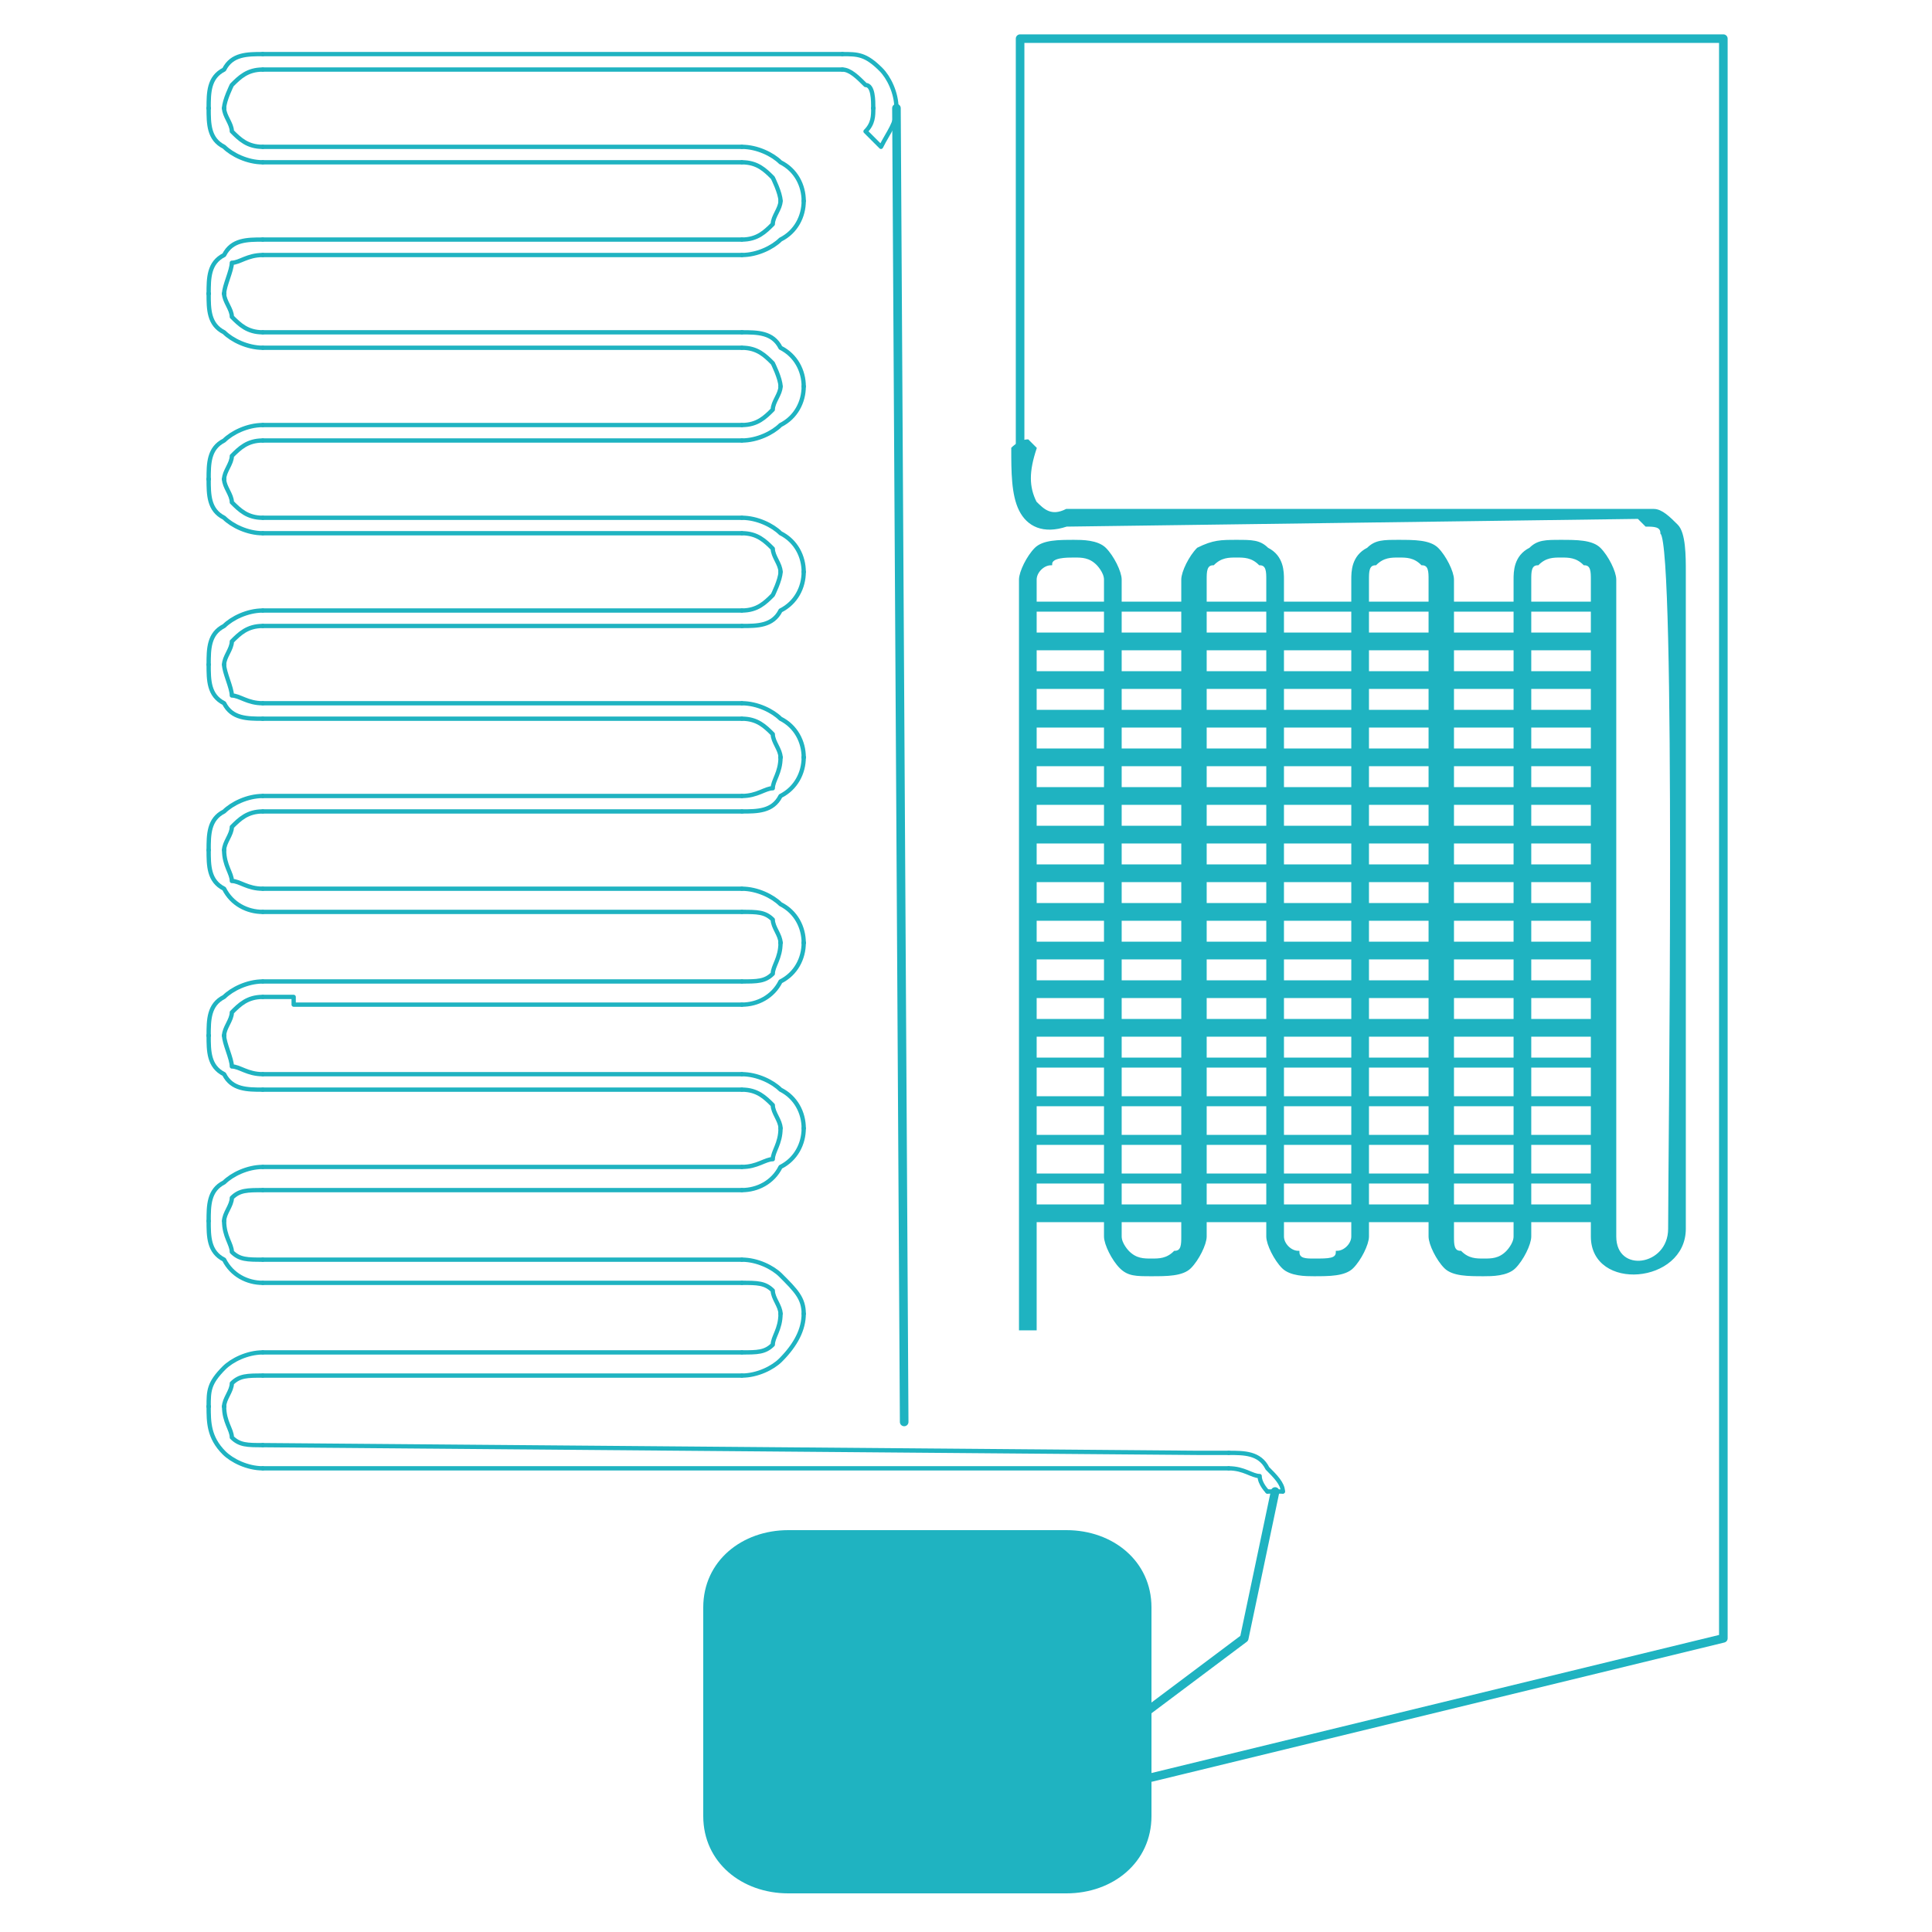 <?xml version="1.0" encoding="UTF-8"?>
<!DOCTYPE svg PUBLIC "-//W3C//DTD SVG 1.1//EN" "http://www.w3.org/Graphics/SVG/1.1/DTD/svg11.dtd">
<!-- Creator: CorelDRAW X8 -->
<svg xmlns="http://www.w3.org/2000/svg" xml:space="preserve" width="250px" height="250px" version="1.1" style="shape-rendering:geometricPrecision; text-rendering:geometricPrecision; image-rendering:optimizeQuality; fill-rule:evenodd; clip-rule:evenodd"
viewBox="0 0 250 250"
 xmlns:xlink="http://www.w3.org/1999/xlink">
 <defs>
  <style type="text/css">
   <![CDATA[
    .str1 {stroke:#1FB3C1;stroke-width:0.288}
    .str2 {stroke:#1FB3C1;stroke-width:1.112;stroke-linecap:round;stroke-linejoin:round}
    .str0 {stroke:#1FB3C1;stroke-width:0.556;stroke-linecap:round;stroke-linejoin:round}
    .fil0 {fill:none}
    .fil1 {fill:#1FB3C1}
   ]]>
  </style>
 </defs>
 <g id="Слой_x0020_1">
  <g id="_1673838767760">
   <g>
    <line class="fil0 str0" x1="104" y1="98" x2="104" y2= "98" />
    <path class="fil0 str0" d="M104 98c0,-2 -1,-4 -3,-5 -1,-1 -3,-2 -5,-2"/>
    <polyline class="fil0 str0" points="96,91 92,91 92,91 34,91 "/>
    <path class="fil0 str0" d="M34 91c-2,0 -3,-1 -4,-1 0,-1 -1,-3 -1,-4"/>
    <path class="fil0 str0" d="M29 86c0,-1 1,-2 1,-3 1,-1 2,-2 4,-2"/>
    <polyline class="fil0 str0" points="34,81 92,81 92,81 96,81 "/>
    <path class="fil0 str0" d="M96 81c2,0 4,0 5,-2 2,-1 3,-3 3,-5"/>
    <path class="fil0 str0" d="M104 74c0,-2 -1,-4 -3,-5 -1,-1 -3,-2 -5,-2"/>
    <polyline class="fil0 str0" points="96,67 92,67 92,67 34,67 "/>
    <path class="fil0 str0" d="M34 67c-2,0 -3,-1 -4,-2 0,-1 -1,-2 -1,-3"/>
    <line class="fil0 str0" x1="29" y1="62" x2="29" y2= "62" />
    <path class="fil0 str0" d="M29 62c0,-1 1,-2 1,-3 1,-1 2,-2 4,-2"/>
    <polyline class="fil0 str0" points="34,57 92,57 92,57 96,57 "/>
    <path class="fil0 str0" d="M96 57c2,0 4,-1 5,-2 2,-1 3,-3 3,-5"/>
    <path class="fil0 str0" d="M104 50c0,-2 -1,-4 -3,-5 -1,-2 -3,-2 -5,-2"/>
    <polyline class="fil0 str0" points="96,43 92,43 92,43 34,43 "/>
    <path class="fil0 str0" d="M34 43c-2,0 -3,-1 -4,-2 0,-1 -1,-2 -1,-3"/>
    <line class="fil0 str0" x1="29" y1="38" x2="29" y2= "38" />
    <path class="fil0 str0" d="M29 38c0,-1 1,-3 1,-4 1,0 2,-1 4,-1"/>
    <polyline class="fil0 str0" points="34,33 38,33 38,33 96,33 "/>
    <path class="fil0 str0" d="M96 33c2,0 4,-1 5,-2 2,-1 3,-3 3,-5"/>
    <path class="fil0 str0" d="M104 26c0,-2 -1,-4 -3,-5 -1,-1 -3,-2 -5,-2"/>
    <polyline class="fil0 str0" points="96,19 92,19 92,19 34,19 "/>
    <path class="fil0 str0" d="M34 19c-2,0 -3,-1 -4,-2 0,-1 -1,-2 -1,-3"/>
    <line class="fil0 str0" x1="29" y1="14" x2="29" y2= "14" />
    <path class="fil0 str0" d="M29 14c0,-1 1,-3 1,-3 1,-1 2,-2 4,-2"/>
    <polyline class="fil0 str0" points="34,9 50,9 92,9 109,9 "/>
    <path class="fil0 str0" d="M109 9c1,0 2,1 3,2 1,0 1,2 1,3"/>
    <line class="fil0 str0" x1="113" y1="14" x2="113" y2= "14" />
    <path class="fil0 str0" d="M113 14c0,1 0,2 -1,3 1,1 1,1 2,2 1,-2 2,-3 2,-5"/>
    <line class="fil0 str0" x1="116" y1="14" x2="116" y2= "14" />
    <path class="fil0 str0" d="M116 14c0,-2 -1,-4 -2,-5 -2,-2 -3,-2 -5,-2"/>
    <polyline class="fil0 str0" points="109,7 92,7 50,7 34,7 "/>
    <path class="fil0 str0" d="M34 7c-2,0 -4,0 -5,2 -2,1 -2,3 -2,5"/>
    <line class="fil0 str0" x1="27" y1="14" x2="27" y2= "14" />
    <path class="fil0 str0" d="M27 14c0,2 0,4 2,5 1,1 3,2 5,2"/>
    <polyline class="fil0 str0" points="34,21 38,21 38,21 96,21 "/>
    <path class="fil0 str0" d="M96 21c2,0 3,1 4,2 0,0 1,2 1,3"/>
    <path class="fil0 str0" d="M101 26c0,1 -1,2 -1,3 -1,1 -2,2 -4,2"/>
    <polyline class="fil0 str0" points="96,31 92,31 92,31 34,31 "/>
    <path class="fil0 str0" d="M34 31c-2,0 -4,0 -5,2 -2,1 -2,3 -2,5"/>
    <line class="fil0 str0" x1="27" y1="38" x2="27" y2= "38" />
    <path class="fil0 str0" d="M27 38c0,2 0,4 2,5 1,1 3,2 5,2"/>
    <polyline class="fil0 str0" points="34,45 38,45 38,45 96,45 "/>
    <path class="fil0 str0" d="M96 45c2,0 3,1 4,2 0,0 1,2 1,3"/>
    <path class="fil0 str0" d="M101 50c0,1 -1,2 -1,3 -1,1 -2,2 -4,2"/>
    <polyline class="fil0 str0" points="96,55 38,55 38,55 34,55 "/>
    <path class="fil0 str0" d="M34 55c-2,0 -4,1 -5,2 -2,1 -2,3 -2,5"/>
    <line class="fil0 str0" x1="27" y1="62" x2="27" y2= "62" />
    <path class="fil0 str0" d="M27 62c0,2 0,4 2,5 1,1 3,2 5,2"/>
    <polyline class="fil0 str0" points="34,69 38,69 38,69 96,69 "/>
    <path class="fil0 str0" d="M96 69c2,0 3,1 4,2 0,1 1,2 1,3"/>
    <path class="fil0 str0" d="M101 74c0,1 -1,3 -1,3 -1,1 -2,2 -4,2"/>
    <polyline class="fil0 str0" points="96,79 38,79 38,79 34,79 "/>
    <path class="fil0 str0" d="M34 79c-2,0 -4,1 -5,2 -2,1 -2,3 -2,5"/>
    <path class="fil0 str0" d="M27 86c0,2 0,4 2,5 1,2 3,2 5,2"/>
    <polyline class="fil0 str0" points="34,93 38,93 38,93 96,93 "/>
    <path class="fil0 str0" d="M96 93c2,0 3,1 4,2 0,1 1,2 1,3"/>
    <line class="fil0 str0" x1="101" y1="98" x2="101" y2= "98" />
    <path class="fil0 str0" d="M101 98c0,2 -1,3 -1,4 -1,0 -2,1 -4,1"/>
    <polyline class="fil0 str0" points="96,103 92,103 38,103 34,103 "/>
    <path class="fil0 str0" d="M34 103c-2,0 -4,1 -5,2 -2,1 -2,3 -2,5"/>
    <path class="fil0 str0" d="M27 110c0,2 0,4 2,5 1,2 3,3 5,3"/>
    <polyline class="fil0 str0" points="34,118 38,118 38,118 96,118 "/>
    <path class="fil0 str0" d="M96 118c2,0 3,0 4,1 0,1 1,2 1,3"/>
    <line class="fil0 str0" x1="101" y1="122" x2="101" y2= "122" />
    <path class="fil0 str0" d="M101 122c0,2 -1,3 -1,4 -1,1 -2,1 -4,1"/>
    <polyline class="fil0 str0" points="96,127 92,127 92,127 34,127 "/>
    <path class="fil0 str0" d="M34 127c-2,0 -4,1 -5,2 -2,1 -2,3 -2,5"/>
    <line class="fil0 str0" x1="27" y1="134" x2="27" y2= "134" />
    <path class="fil0 str0" d="M27 134c0,2 0,4 2,5 1,2 3,2 5,2"/>
    <polyline class="fil0 str0" points="34,141 38,141 38,141 96,141 "/>
    <path class="fil0 str0" d="M96 141c2,0 3,1 4,2 0,1 1,2 1,3"/>
    <path class="fil0 str0" d="M101 146c0,2 -1,3 -1,4 -1,0 -2,1 -4,1"/>
    <polyline class="fil0 str0" points="96,151 38,151 38,151 34,151 "/>
    <path class="fil0 str0" d="M34 151c-2,0 -4,1 -5,2 -2,1 -2,3 -2,5"/>
    <path class="fil0 str0" d="M27 158c0,2 0,4 2,5 1,2 3,3 5,3"/>
    <polyline class="fil0 str0" points="34,166 38,166 38,166 96,166 "/>
    <path class="fil0 str0" d="M96 166c2,0 3,0 4,1 0,1 1,2 1,3"/>
    <path class="fil0 str0" d="M101 170c0,2 -1,3 -1,4 -1,1 -2,1 -4,1"/>
    <polyline class="fil0 str0" points="96,175 38,175 38,175 34,175 "/>
    <path class="fil0 str0" d="M34 175c-2,0 -4,1 -5,2 -2,2 -2,3 -2,5"/>
    <line class="fil0 str0" x1="27" y1="182" x2="27" y2= "182" />
    <path class="fil0 str0" d="M27 182c0,2 0,4 2,6 1,1 3,2 5,2"/>
    <polyline class="fil0 str0" points="34,190 38,190 38,190 159,190 "/>
    <path class="fil0 str0" d="M159 190c2,0 3,1 4,1 0,1 1,2 1,2"/>
    <line class="fil0 str0" x1="164" y1="193" x2="166" y2= "193" />
    <path class="fil0 str0" d="M166 193c0,-1 -1,-2 -2,-3 -1,-2 -3,-2 -5,-2"/>
    <polyline class="fil0 str0" points="159,188 155,188 155,188 34,187 "/>
    <path class="fil0 str0" d="M34 187c-2,0 -3,0 -4,-1 0,-1 -1,-2 -1,-4"/>
    <line class="fil0 str0" x1="29" y1="182" x2="29" y2= "182" />
    <path class="fil0 str0" d="M29 182c0,-1 1,-2 1,-3 1,-1 2,-1 4,-1"/>
    <polyline class="fil0 str0" points="34,178 92,178 92,178 96,178 "/>
    <path class="fil0 str0" d="M96 178c2,0 4,-1 5,-2 2,-2 3,-4 3,-6"/>
    <path class="fil0 str0" d="M104 170c0,-2 -1,-3 -3,-5 -1,-1 -3,-2 -5,-2"/>
    <polyline class="fil0 str0" points="96,163 92,163 92,163 34,163 "/>
    <path class="fil0 str0" d="M34 163c-2,0 -3,0 -4,-1 0,-1 -1,-2 -1,-4"/>
    <path class="fil0 str0" d="M29 158c0,-1 1,-2 1,-3 1,-1 2,-1 4,-1"/>
    <polyline class="fil0 str0" points="34,154 92,154 92,154 96,154 "/>
    <path class="fil0 str0" d="M96 154c2,0 4,-1 5,-3 2,-1 3,-3 3,-5"/>
    <path class="fil0 str0" d="M104 146c0,-2 -1,-4 -3,-5 -1,-1 -3,-2 -5,-2"/>
    <polyline class="fil0 str0" points="96,139 92,139 92,139 34,139 "/>
    <path class="fil0 str0" d="M34 139c-2,0 -3,-1 -4,-1 0,-1 -1,-3 -1,-4"/>
    <line class="fil0 str0" x1="29" y1="134" x2="29" y2= "134" />
    <path class="fil0 str0" d="M29 134c0,-1 1,-2 1,-3 1,-1 2,-2 4,-2"/>
    <polyline class="fil0 str0" points="34,129 38,129 38,130 96,130 "/>
    <path class="fil0 str0" d="M96 130c2,0 4,-1 5,-3 2,-1 3,-3 3,-5"/>
    <line class="fil0 str0" x1="104" y1="122" x2="104" y2= "122" />
    <path class="fil0 str0" d="M104 122c0,-2 -1,-4 -3,-5 -1,-1 -3,-2 -5,-2"/>
    <polyline class="fil0 str0" points="96,115 92,115 92,115 34,115 "/>
    <path class="fil0 str0" d="M34 115c-2,0 -3,-1 -4,-1 0,-1 -1,-2 -1,-4"/>
    <path class="fil0 str0" d="M29 110c0,-1 1,-2 1,-3 1,-1 2,-2 4,-2"/>
    <polyline class="fil0 str0" points="34,105 38,105 92,105 96,105 "/>
    <path class="fil0 str0" d="M96 105c2,0 4,0 5,-2 2,-1 3,-3 3,-5"/>
   </g>
   <path class="fil1" d="M102 198l36 0c6,0 11,4 11,10l0 27c0,6 -5,10 -11,10l-36 0c-6,0 -11,-4 -11,-10l0 -27c0,-6 5,-10 11,-10z"/>
   <path class="fil1 str1" d="M139 70c1,0 3,0 4,1 1,1 2,3 2,4l0 3 8 0 0 -3c0,-1 1,-3 2,-4 2,-1 3,-1 5,-1 2,0 3,0 4,1 2,1 2,3 2,4l0 3 9 0 0 -3c0,-1 0,-3 2,-4 1,-1 2,-1 4,-1l0 0c2,0 4,0 5,1 1,1 2,3 2,4l0 3 8 0 0 -3c0,-1 0,-3 2,-4 1,-1 2,-1 4,-1 2,0 4,0 5,1 1,1 2,3 2,4l0 3 0 0 0 1 0 0 0 3 0 0 0 2 0 0 0 3 0 0 0 2 0 0 0 3 0 0 0 2 0 0 0 3 0 0 0 2 0 0 0 3 0 0 0 2 0 0 0 3 0 0 0 2 0 0 0 3 0 0 0 2 0 0 0 3 0 0 0 2 0 0 0 3 0 0 0 2 0 0 0 3 0 0 0 2 0 0 0 3 0 0 0 2 0 0 0 3 0 0 0 1 0 0 0 4 0 0 0 1 0 0 0 4 0 0 0 1 0 0 0 4 0 0 0 1 0 0 0 3 0 0 0 2 0 0 0 2c0,5 7,4 7,-1 0,-9 1,-88 -1,-90 0,-1 -1,-1 -2,-1 0,0 -1,-1 -1,-1l-74 1 0 0c-3,1 -5,0 -6,-2 -1,-2 -1,-5 -1,-8 0,0 1,-1 2,-1 0,0 1,1 1,1 -1,3 -1,5 0,7 1,1 2,2 4,1 0,0 0,0 0,0l74 0 0 0c1,0 1,0 2,0 1,0 2,1 3,2 1,1 1,4 1,6l0 85c0,7 -12,8 -12,1l0 -2 -8 0 0 2c0,1 -1,3 -2,4 -1,1 -3,1 -4,1 -2,0 -4,0 -5,-1 -1,-1 -2,-3 -2,-4l0 -2 -8 0 0 2c0,1 -1,3 -2,4 -1,1 -3,1 -5,1 -1,0 -3,0 -4,-1 -1,-1 -2,-3 -2,-4l0 -2 -8 0 0 2c0,1 -1,3 -2,4 -1,1 -3,1 -5,1 -2,0 -3,0 -4,-1 -1,-1 -2,-3 -2,-4l0 -2 -9 0 0 14 -2 0 0 -97c0,-1 1,-3 2,-4 1,-1 3,-1 5,-1zm67 86l0 0 0 -3 -8 0 0 3 8 0zm-21 0l0 0 0 -3 -8 0 0 3 8 0zm-21 0l0 0 0 -3 -8 0 0 3 8 0zm-21 0l0 0 0 -3 -9 0 0 3 9 0zm2 0l0 0 8 0 0 -3 -8 0 0 3zm21 0l0 0 9 0 0 -3 -9 0 0 3zm22 0l0 0 8 0 0 -3 -8 0 0 3zm8 2l0 0 -8 0 0 2c0,1 0,2 1,2 1,1 2,1 3,1 1,0 2,0 3,-1 0,0 1,-1 1,-2l0 -2zm-21 0l0 0 -9 0 0 2c0,1 1,2 2,2 0,1 1,1 2,1 2,0 3,0 3,-1 1,0 2,-1 2,-2l0 -2zm-22 0l0 0 -8 0 0 2c0,1 1,2 1,2 1,1 2,1 3,1 1,0 2,0 3,-1 1,0 1,-1 1,-2l0 -2zm53 -6l0 0 0 -4 -8 0 0 4 8 0zm-21 0l0 0 0 -4 -8 0 0 4 8 0zm-21 0l0 0 0 -4 -8 0 0 4 8 0zm-21 0l0 0 0 -4 -9 0 0 4 9 0zm2 0l0 0 8 0 0 -4 -8 0 0 4zm21 0l0 0 9 0 0 -4 -9 0 0 4zm22 0l0 0 8 0 0 -4 -8 0 0 4zm18 -5l0 0 0 -4 -8 0 0 4 8 0zm-21 0l0 0 0 -4 -8 0 0 4 8 0zm-21 0l0 0 0 -4 -8 0 0 4 8 0zm-21 0l0 0 0 -4 -9 0 0 4 9 0zm2 0l0 0 8 0 0 -4 -8 0 0 4zm21 0l0 0 9 0 0 -4 -9 0 0 4zm22 0l0 0 8 0 0 -4 -8 0 0 4zm18 -5l0 0 0 -4 -8 0 0 4 8 0zm-21 0l0 0 0 -4 -8 0 0 4 8 0zm-21 0l0 0 0 -4 -8 0 0 4 8 0zm-21 0l0 0 0 -4 -9 0 0 4 9 0zm2 0l0 0 8 0 0 -4 -8 0 0 4zm21 0l0 0 9 0 0 -4 -9 0 0 4zm22 0l0 0 8 0 0 -4 -8 0 0 4zm18 -5l0 0 0 -3 -8 0 0 3 8 0zm-21 0l0 0 0 -3 -8 0 0 3 8 0zm-21 0l0 0 0 -3 -8 0 0 3 8 0zm-21 0l0 0 0 -3 -9 0 0 3 9 0zm2 0l0 0 8 0 0 -3 -8 0 0 3zm21 0l0 0 9 0 0 -3 -9 0 0 3zm22 0l0 0 8 0 0 -3 -8 0 0 3zm18 -5l0 0 0 -3 -8 0 0 3 8 0zm-21 0l0 0 0 -3 -8 0 0 3 8 0zm-21 0l0 0 0 -3 -8 0 0 3 8 0zm-21 0l0 0 0 -3 -9 0 0 3 9 0zm2 0l0 0 8 0 0 -3 -8 0 0 3zm21 0l0 0 9 0 0 -3 -9 0 0 3zm22 0l0 0 8 0 0 -3 -8 0 0 3zm18 -5l0 0 0 -3 -8 0 0 3 8 0zm-21 0l0 0 0 -3 -8 0 0 3 8 0zm-21 0l0 0 0 -3 -8 0 0 3 8 0zm-21 0l0 0 0 -3 -9 0 0 3 9 0zm2 0l0 0 8 0 0 -3 -8 0 0 3zm21 0l0 0 9 0 0 -3 -9 0 0 3zm22 0l0 0 8 0 0 -3 -8 0 0 3zm18 -5l0 0 0 -3 -8 0 0 3 8 0zm-21 0l0 0 0 -3 -8 0 0 3 8 0zm-21 0l0 0 0 -3 -8 0 0 3 8 0zm-21 0l0 0 0 -3 -9 0 0 3 9 0zm2 0l0 0 8 0 0 -3 -8 0 0 3zm21 0l0 0 9 0 0 -3 -9 0 0 3zm22 0l0 0 8 0 0 -3 -8 0 0 3zm18 -5l0 0 0 -3 -8 0 0 3 8 0zm-21 0l0 0 0 -3 -8 0 0 3 8 0zm-21 0l0 0 0 -3 -8 0 0 3 8 0zm-21 0l0 0 0 -3 -9 0 0 3 9 0zm2 0l0 0 8 0 0 -3 -8 0 0 3zm21 0l0 0 9 0 0 -3 -9 0 0 3zm22 0l0 0 8 0 0 -3 -8 0 0 3zm18 -5l0 0 0 -3 -8 0 0 3 8 0zm-21 0l0 0 0 -3 -8 0 0 3 8 0zm-21 0l0 0 0 -3 -8 0 0 3 8 0zm-21 0l0 0 0 -3 -9 0 0 3 9 0zm2 0l0 0 8 0 0 -3 -8 0 0 3zm21 0l0 0 9 0 0 -3 -9 0 0 3zm22 0l0 0 8 0 0 -3 -8 0 0 3zm18 -5l0 0 0 -3 -8 0 0 3 8 0zm-21 0l0 0 0 -3 -8 0 0 3 8 0zm-21 0l0 0 0 -3 -8 0 0 3 8 0zm-21 0l0 0 0 -3 -9 0 0 3 9 0zm2 0l0 0 8 0 0 -3 -8 0 0 3zm21 0l0 0 9 0 0 -3 -9 0 0 3zm22 0l0 0 8 0 0 -3 -8 0 0 3zm18 -5l0 0 0 -3 -8 0 0 3 8 0zm-21 0l0 0 0 -3 -8 0 0 3 8 0zm-21 0l0 0 0 -3 -8 0 0 3 8 0zm-21 0l0 0 0 -3 -9 0 0 3 9 0zm2 0l0 0 8 0 0 -3 -8 0 0 3zm21 0l0 0 9 0 0 -3 -9 0 0 3zm22 0l0 0 8 0 0 -3 -8 0 0 3zm18 -5l0 0 0 -3 -8 0 0 3 8 0zm-21 0l0 0 0 -3 -8 0 0 3 8 0zm-21 0l0 0 0 -3 -8 0 0 3 8 0zm-21 0l0 0 0 -3 -9 0 0 3 9 0zm2 0l0 0 8 0 0 -3 -8 0 0 3zm21 0l0 0 9 0 0 -3 -9 0 0 3zm22 0l0 0 8 0 0 -3 -8 0 0 3zm18 -5l0 0 0 -3 -8 0 0 3 8 0zm-21 0l0 0 0 -3 -8 0 0 3 8 0zm-21 0l0 0 0 -3 -8 0 0 3 8 0zm-21 0l0 0 0 -3 -9 0 0 3 9 0zm2 0l0 0 8 0 0 -3 -8 0 0 3zm21 0l0 0 9 0 0 -3 -9 0 0 3zm22 0l0 0 8 0 0 -3 -8 0 0 3zm18 -5l0 0 0 -3 -8 0 0 3 8 0zm-21 0l0 0 0 -3 -8 0 0 3 8 0zm-21 0l0 0 0 -3 -8 0 0 3 8 0zm-21 0l0 0 0 -3 -9 0 0 3 9 0zm2 0l0 0 8 0 0 -3 -8 0 0 3zm21 0l0 0 9 0 0 -3 -9 0 0 3zm22 0l0 0 8 0 0 -3 -8 0 0 3zm18 -5l0 0 0 -3 -8 0 0 3 8 0zm-21 0l0 0 0 -3 -8 0 0 3 8 0zm-21 0l0 0 0 -3 -8 0 0 3 8 0zm-21 0l0 0 0 -3 -9 0 0 3 9 0zm2 0l0 0 8 0 0 -3 -8 0 0 3zm21 0l0 0 9 0 0 -3 -9 0 0 3zm22 0l0 0 8 0 0 -3 -8 0 0 3zm18 -4l0 0 0 -3c0,-1 0,-2 -1,-2 -1,-1 -2,-1 -3,-1 -1,0 -2,0 -3,1 -1,0 -1,1 -1,2l0 3 8 0zm-21 0l0 0 0 -3c0,-1 0,-2 -1,-2 -1,-1 -2,-1 -3,-1l0 0c-1,0 -2,0 -3,1 -1,0 -1,1 -1,2l0 3 8 0zm-21 0l0 0 0 -3c0,-1 0,-2 -1,-2 -1,-1 -2,-1 -3,-1 -1,0 -2,0 -3,1 -1,0 -1,1 -1,2l0 3 8 0zm-21 0l0 0 0 -3c0,-1 -1,-2 -1,-2 -1,-1 -2,-1 -3,-1 -1,0 -3,0 -3,1 -1,0 -2,1 -2,2l0 3 9 0z"/>
   <polyline class="fil0 str2" points="165,193 161,212 145,224 "/>
   <polyline class="fil0 str2" points="132,60 132,5 223,5 223,212 149,230 "/>
   <line class="fil0 str2" x1="116" y1="14" x2="117" y2= "184" />
  </g>
 </g>
</svg>
